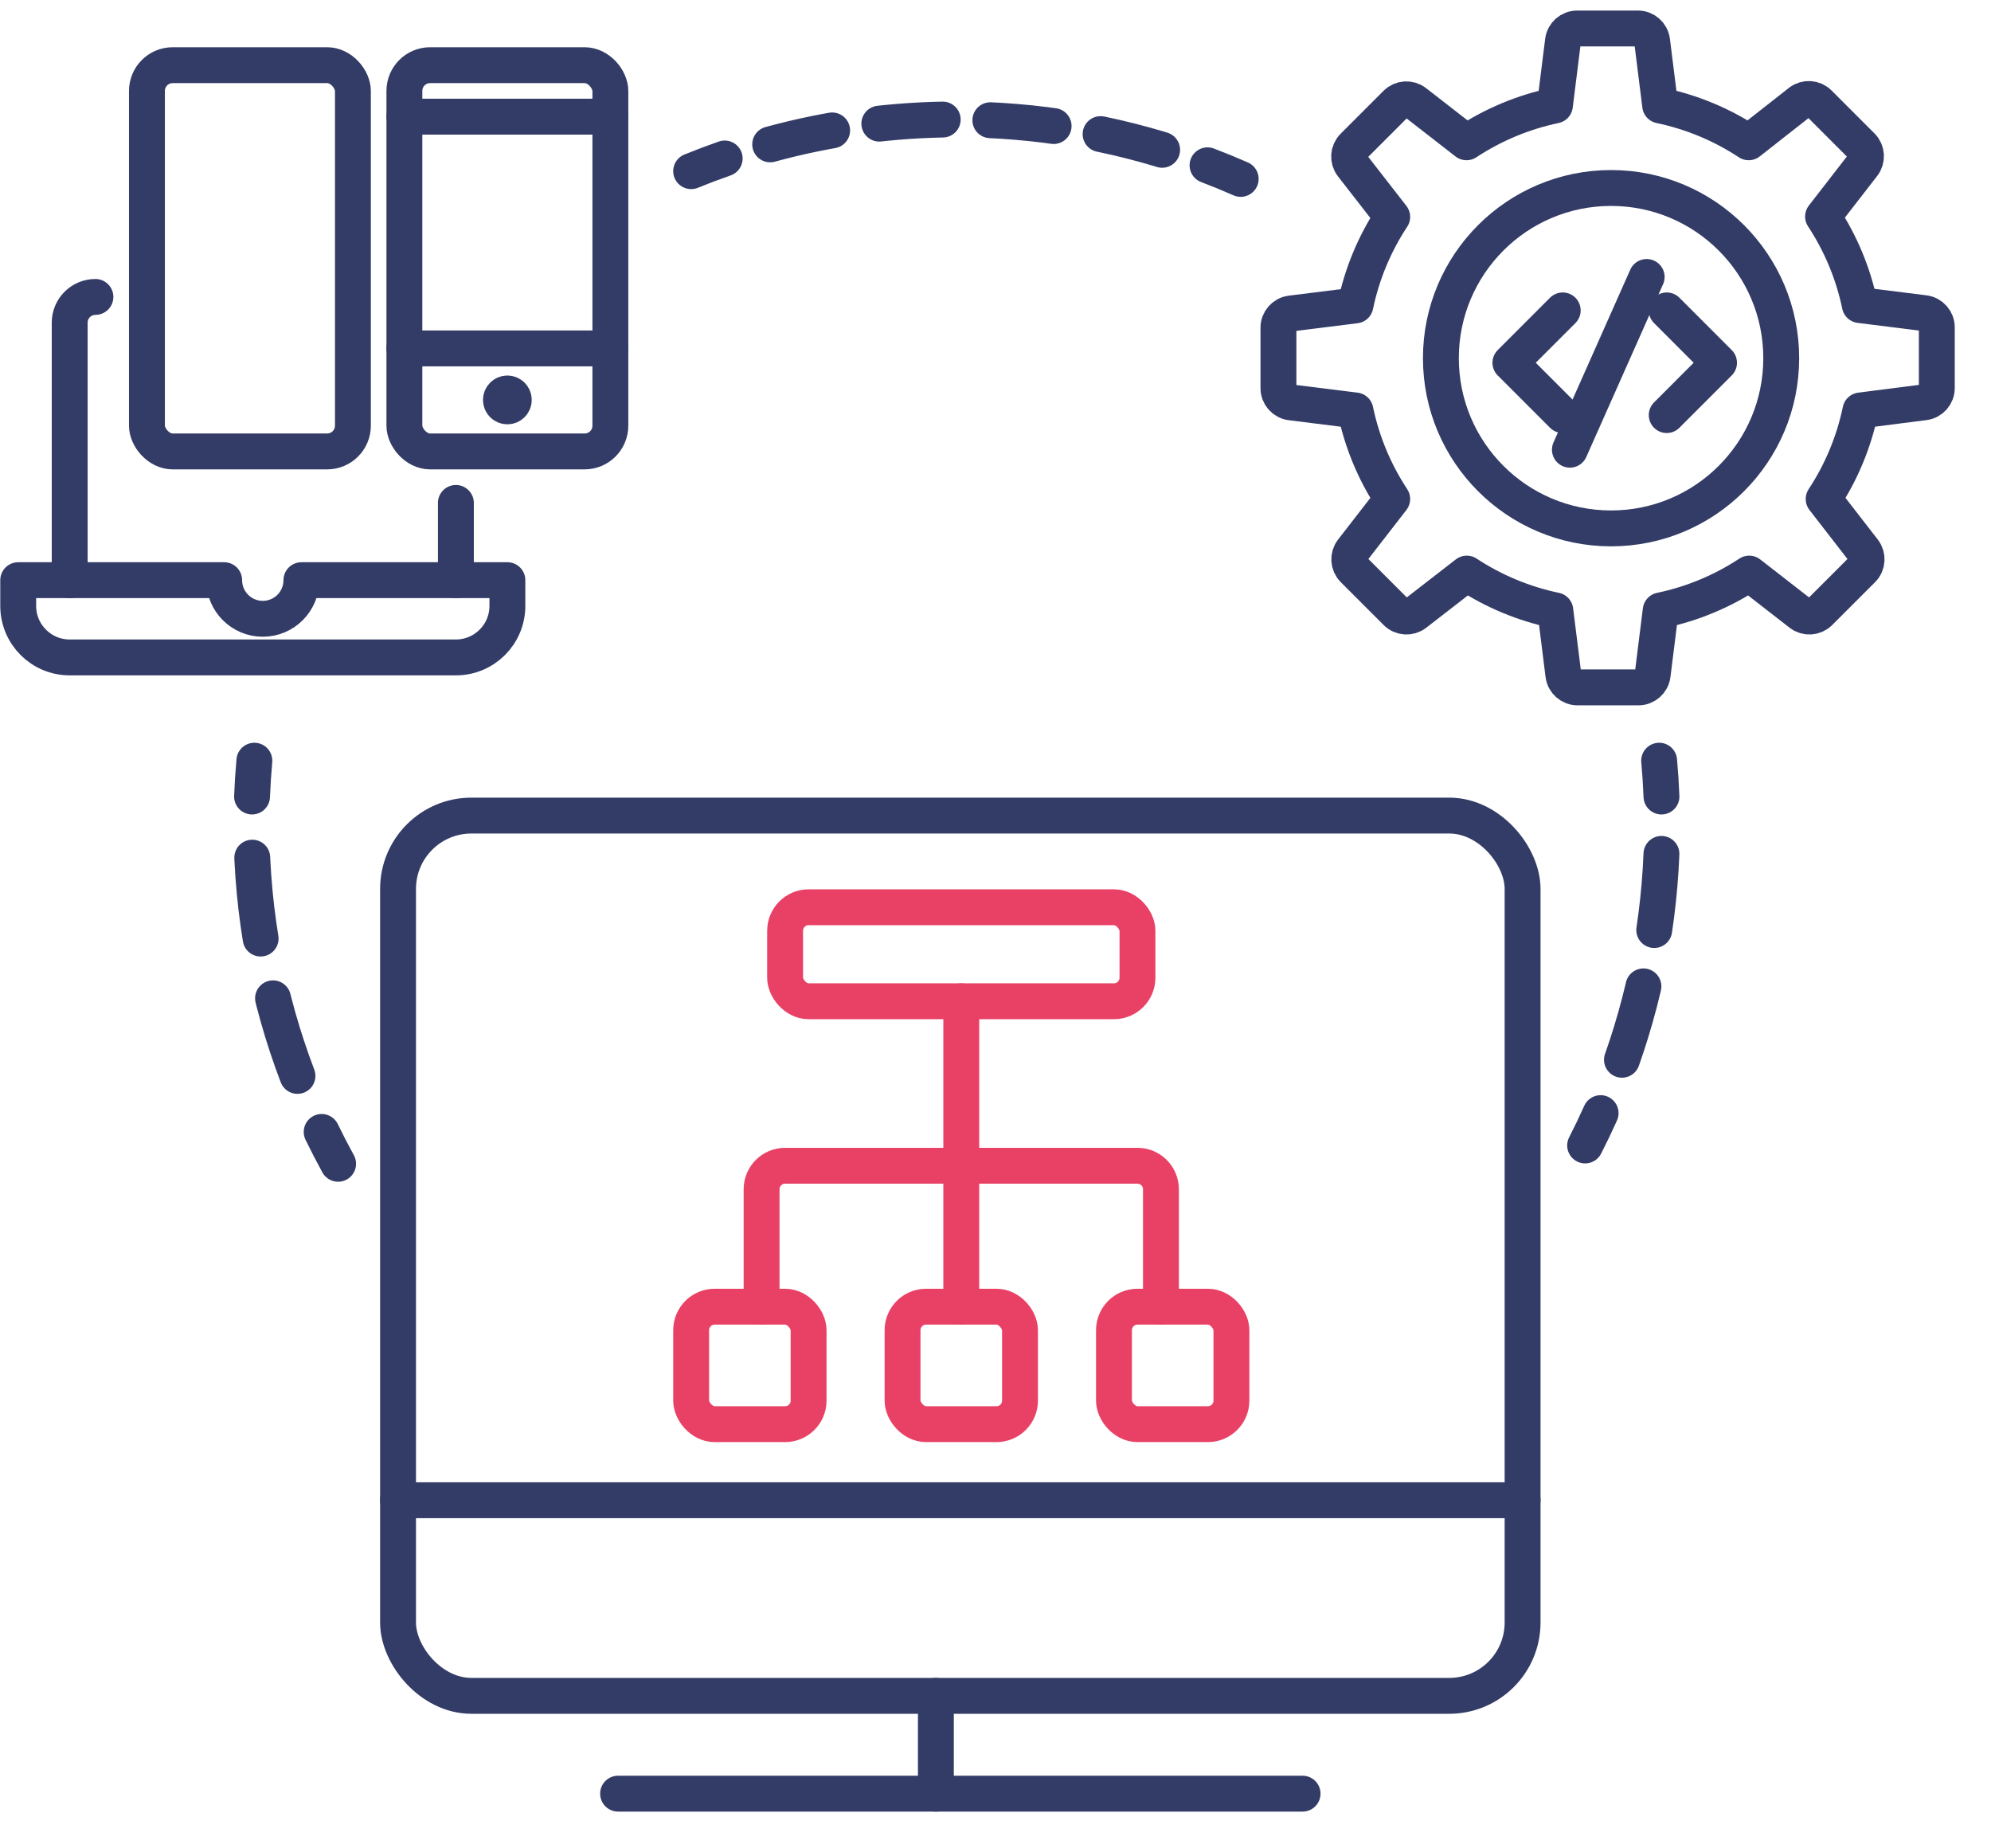 <?xml version="1.0" encoding="UTF-8"?><svg id="b" xmlns="http://www.w3.org/2000/svg" width="111" height="103" viewBox="0 0 111 103"><defs><style>.d{stroke-width:0px;}.d,.e,.f,.g,.h,.i{fill:none;}.e{stroke-dasharray:0 0 4.537 3.403;}.e,.f,.g,.h,.i{stroke-linecap:round;stroke-linejoin:round;stroke-width:2px;}.e,.f,.h,.i{stroke:#333c66;}.g{stroke:#e94165;}.h{stroke-dasharray:0 0 3.543 2.657;}.i{stroke-dasharray:0 0 4.265 3.199;}</style></defs><g id="c"><rect class="d" width="111" height="103"/><path class="f" d="m3.885,32.339v-14.353c0-.793.643-1.435,1.435-1.435"/><path class="f" d="m25.416,32.339v-4.306"/><rect class="f" x="8.192" y="3.633" width="11.483" height="21.53" rx="1.435" ry="1.435"/><rect class="f" x="22.545" y="3.633" width="11.483" height="21.53" rx="1.435" ry="1.435"/><path class="f" d="m34.028,6.503h-11.483"/><path class="f" d="m34.028,19.421h-11.483"/><path class="f" d="m28.286,21.933c.198,0,.359.161.359.359s-.161.359-.359.359-.359-.161-.359-.359.161-.359.359-.359"/><path class="f" d="m16.804,32.339c0,1.189-.964,2.153-2.153,2.153s-2.153-.964-2.153-2.153H1.015v1.435c0,1.585,1.285,2.871,2.871,2.871h21.53c1.585,0,2.871-1.285,2.871-2.871v-1.435h-11.483Z"/><path class="f" d="m34.458,99.979h38.162"/><path class="f" d="m52.176,94.527v5.452"/><path class="f" d="m22.191,83.624h62.695"/><rect class="f" x="22.191" y="45.461" width="62.695" height="49.066" rx="4.089" ry="4.089"/><path class="f" d="m107.28,22.424c.402-.05.702-.393.699-.798v-3.374c.003-.405-.297-.748-.699-.798l-3.593-.449c-.366-1.76-1.062-3.434-2.051-4.935l2.227-2.873c.247-.318.219-.769-.065-1.053l-2.394-2.394c-.284-.284-.736-.312-1.053-.065l-2.86,2.246c-1.501-.989-3.176-1.685-4.935-2.053l-.449-3.591c-.05-.402-.393-.702-.798-.699h-3.374c-.405-.003-.748.297-.798.699l-.449,3.591c-1.757.368-3.429,1.065-4.929,2.053l-2.865-2.227c-.318-.247-.769-.219-1.053.065l-2.394,2.394c-.284.284-.312.736-.065,1.053l2.235,2.873c-.989,1.501-1.685,3.175-2.051,4.935l-3.593.449c-.402.05-.702.393-.699.798v3.361c-.003.405.297.748.699.798l3.593.449c.366,1.76,1.062,3.434,2.051,4.935l-2.227,2.873c-.247.318-.219.769.065,1.053l2.394,2.394c.284.284.736.312,1.053.065l2.873-2.227c1.501.989,3.176,1.685,4.935,2.053l.449,3.591c.05.402.393.702.798.699h3.381c.405.003.748-.297.798-.699l.449-3.591c1.76-.367,3.434-1.064,4.935-2.053l2.865,2.227c.318.247.769.219,1.053-.065l2.394-2.394c.284-.284.312-.736.065-1.053l-2.227-2.873c.989-1.501,1.685-3.175,2.051-4.935l3.559-.455Z"/><circle class="f" cx="89.818" cy="19.966" r="9.487"/><polyline class="f" points="87.123 17.302 84.206 20.22 87.123 23.137"/><polyline class="f" points="92.921 17.302 95.838 20.22 92.921 23.137"/><line class="f" x1="91.803" y1="15.438" x2="87.523" y2="25.067"/><path class="f" d="m18.85,64.87c-.32-.583-.626-1.175-.917-1.776"/><path class="e" d="m16.585,59.971c-1.642-4.311-2.548-8.984-2.564-13.868"/><path class="f" d="m14.052,44.398c.026-.67.07-1.336.129-1.997"/><path class="f" d="m92.499,42.401c.06.661.103,1.327.129,1.997"/><path class="i" d="m92.627,47.596c-.185,4.572-1.151,8.943-2.768,12.982"/><path class="f" d="m89.236,62.046c-.273.609-.561,1.21-.864,1.802"/><path class="f" d="m38.532,9.54c.616-.251,1.239-.486,1.87-.706"/><path class="h" d="m42.938,8.047c3.313-.906,6.801-1.391,10.402-1.391,4.454,0,8.735.741,12.727,2.105"/><path class="f" d="m67.321,9.214c.624.237,1.241.49,1.849.758"/><path class="g" d="m53.592,55.81v17.025"/><rect class="g" x="43.77" y="50.571" width="19.645" height="5.239" rx="1.31" ry="1.31"/><rect class="g" x="50.318" y="72.835" width="6.548" height="6.548" rx="1.31" ry="1.31"/><rect class="g" x="38.532" y="72.835" width="6.548" height="6.548" rx="1.31" ry="1.31"/><rect class="g" x="62.105" y="72.835" width="6.548" height="6.548" rx="1.31" ry="1.31"/><path class="g" d="m64.724,72.837v-6.548c0-.723-.586-1.31-1.31-1.31h-19.645c-.723,0-1.31.586-1.31,1.31v6.548"/></g></svg>